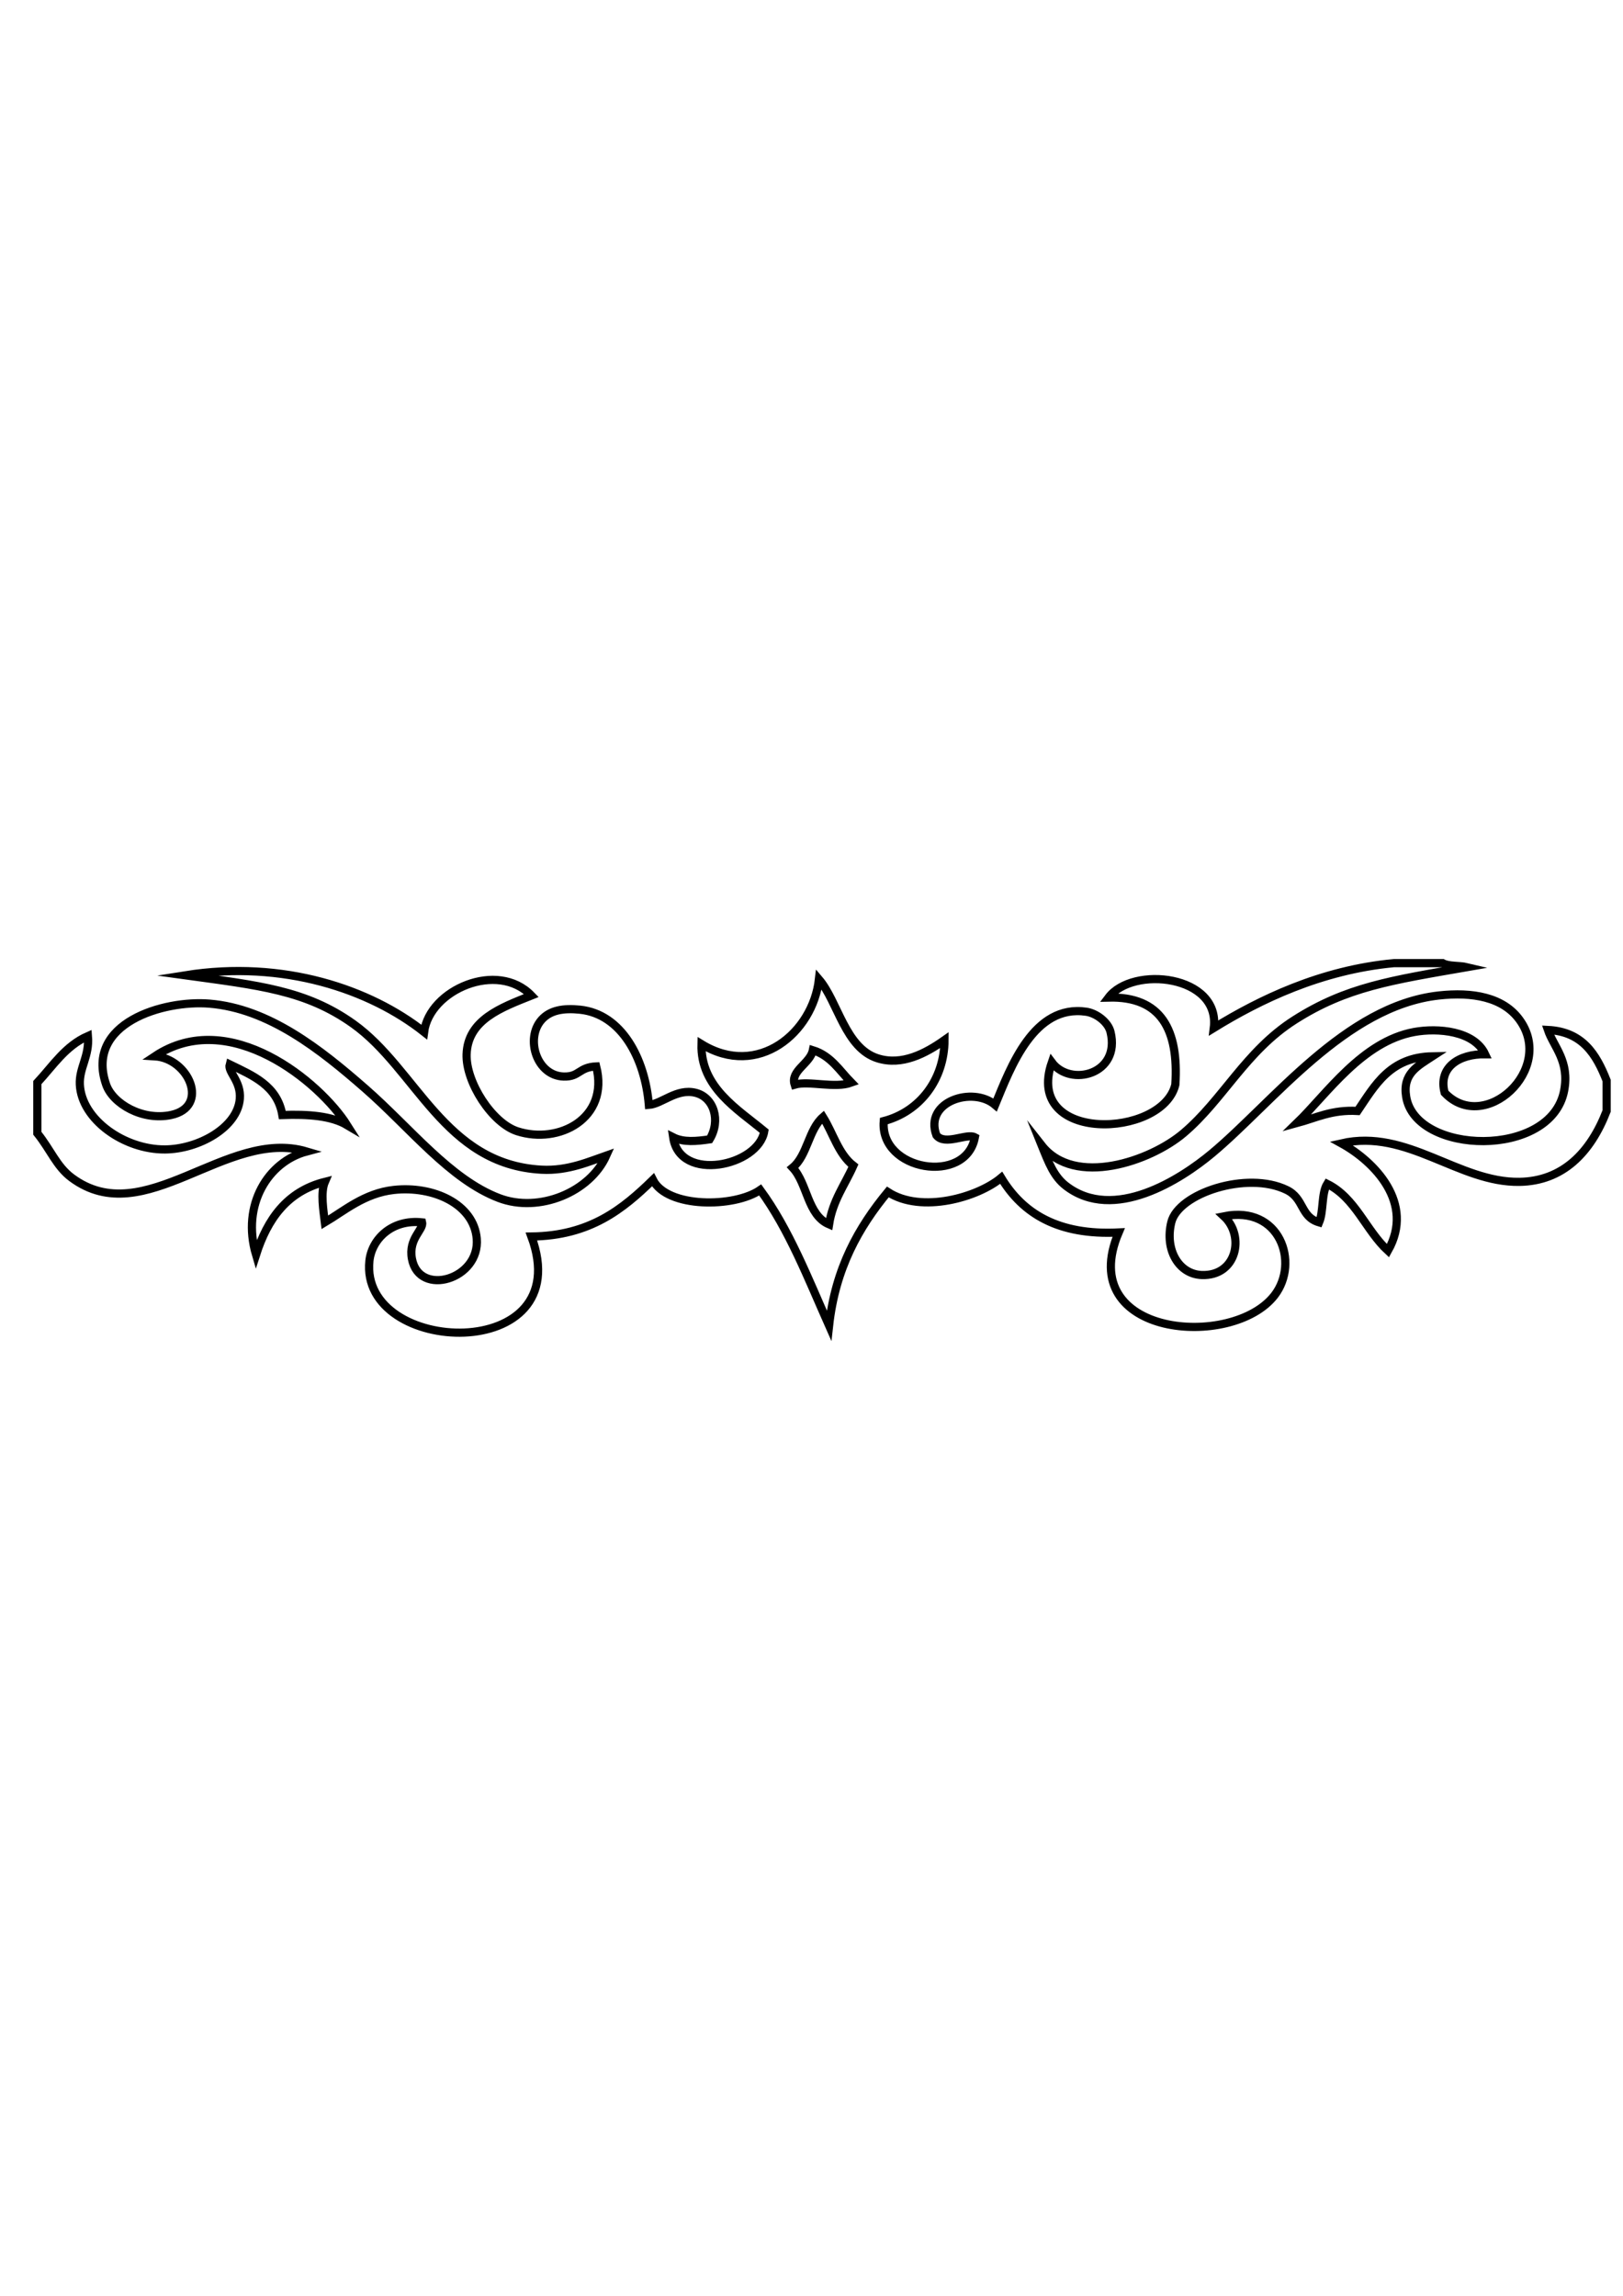 <?xml version="1.0" encoding="UTF-8" standalone="no"?>
<!-- Generator: Adobe Illustrator 15.0.0, SVG Export Plug-In . SVG Version: 6.00 Build 0)  -->

<svg
   xmlns:dc="http://purl.org/dc/elements/1.1/"
   xmlns:cc="http://creativecommons.org/ns#"
   xmlns:rdf="http://www.w3.org/1999/02/22-rdf-syntax-ns#"
   xmlns:svg="http://www.w3.org/2000/svg"
   xmlns="http://www.w3.org/2000/svg"
   xmlns:sodipodi="http://sodipodi.sourceforge.net/DTD/sodipodi-0.dtd"
   xmlns:inkscape="http://www.inkscape.org/namespaces/inkscape"
   version="1.1"
   id="Layer_1"
   x="0px"
   y="0px"
   width="595.28px"
   height="841.89px"
   viewBox="0 0 595.28 841.89"
   enable-background="new 0 0 595.28 841.89"
   xml:space="preserve"
   inkscape:version="0.47 r22583"
   sodipodi:docname="fondo.svg"><defs
   id="defs7"><inkscape:perspective
     sodipodi:type="inkscape:persp3d"
     inkscape:vp_x="0 : 420.94501 : 1"
     inkscape:vp_y="0 : 1000 : 0"
     inkscape:vp_z="595.28003 : 420.94501 : 1"
     inkscape:persp3d-origin="297.64001 : 280.63 : 1"
     id="perspective11" /></defs><sodipodi:namedview
   pagecolor="#ffffff"
   bordercolor="#666666"
   borderopacity="1"
   objecttolerance="10"
   gridtolerance="10"
   guidetolerance="10"
   inkscape:pageopacity="0"
   inkscape:pageshadow="2"
   inkscape:window-width="683"
   inkscape:window-height="488"
   id="namedview5"
   showgrid="false"
   inkscape:zoom="0.28032165"
   inkscape:cx="297.64001"
   inkscape:cy="420.94501"
   inkscape:window-x="0"
   inkscape:window-y="0"
   inkscape:window-maximized="0"
   inkscape:current-layer="Layer_1" />
<path
   fill-rule="evenodd"
   clip-rule="evenodd"
   fill="none"
   stroke="#000000"
   stroke-width="3"
   stroke-miterlimit="10"
   d="  M511.301,353.185c5.939,0,11.879,0,17.818,0c2.203,1.261,6.122,0.813,8.915,1.481c-27.669,4.796-44.188,7.265-63.125,19.313  c-18.058,11.477-26.252,29.243-40.855,41.59c-12.177,10.299-39.887,19.872-51.991,4.457c2.617,6.472,4.49,11.444,8.921,14.862  c17.566,13.511,42.181-2.482,53.475-11.892c22.368-18.637,48.894-54.092,83.18-57.932c12.464-1.392,23.686,0.61,29.703,8.915  c13.199,18.157-12.886,42.161-27.475,26.741c-2.489-9.377,5.4-14.264,14.849-14.114c-4.042-8.643-17.416-9.729-25.993-8.168  c-19.132,3.483-32.102,22.809-43.07,33.415c7.017-1.898,12.826-4.991,22.275-4.452c6.395-9.449,11.924-19.761,27.475-20.047  c-5.601,3.652-11.021,6.407-9.649,14.849c3.464,21.359,53.149,22.712,57.933-2.229c2.078-10.852-3.796-16.024-5.946-22.283  c12.737,0.643,17.767,8.981,21.542,18.572c0,3.71,0,7.421,0,11.138c-5.939,15.375-16.148,25.74-31.939,25.994  c-22.406,0.37-41.141-19.645-65.354-14.115c12.134,6.681,27.002,21.887,17.084,39.367c-8.129-7.473-11.865-19.332-22.281-24.505  c-2.178,3.51-1.281,10.098-2.97,14.107c-6.928-2.027-5.38-8.714-11.887-11.885c-14.542-7.083-39.743,1.208-42.335,11.885  c-2.451,10.105,2.768,18.981,11.145,19.313c12.866,0.493,15.959-14.342,8.167-21.542c20.503-4.152,27.808,16.954,18.572,28.963  c-15.406,20.027-73.482,15.277-57.185-23.023c-22.16,1.111-35.162-6.921-43.083-20.054c-8.455,7.116-29.257,13.236-41.591,5.198  c-10.624,12.899-19.202,27.839-21.542,49.018c-7.688-17.312-14.686-35.318-25.252-49.758c-9.474,6.557-34.181,6.719-39.36-3.718  c-11.04,10.749-23.037,20.542-44.565,20.795c17.357,47.003-63.112,43.961-59.411,8.916c0.83-7.851,8.139-15.323,19.311-14.108  c0.641,2.735-5.115,5.875-3.715,13.373c2.646,14.168,25.055,7.539,23.765-7.434c-1.085-12.619-15.889-19.437-30.451-17.824  c-10.769,1.195-18.26,7.745-25.252,11.885c-0.5-4.133-1.673-10.962,0-14.854c-13.846,3.482-21.048,13.613-25.25,26.733  c-5.4-18.325,4.452-34.123,18.565-37.872c-29.508-8.792-59.362,29.503-86.151,9.65c-5.55-4.106-7.75-10.274-12.626-16.336  c0-6.187,0-12.373,0-18.566c5.728-6.154,10.3-13.471,18.565-17.084c0.625,7.486-3.282,11.606-2.97,17.832  c0.653,12.854,16.356,23.855,31.195,23.757c12.292-0.071,26.64-8.006,27.481-18.572c0.517-6.524-4.523-9.826-3.717-12.62  c8.494,4.134,17.474,7.785,19.313,18.573c9.498-0.344,18.026,0.292,23.765,3.711c-9.921-15.727-43.217-43.488-70.556-25.247  c12.477,0.767,20.288,18.514,5.939,21.536c-10.449,2.196-21.321-4.126-23.768-11.138c-7.876-22.614,21.11-31.088,37.879-29.71  c21.843,1.793,40.754,16.817,57.188,31.192c16.432,14.368,30.987,33.232,49.02,40.102c14.681,5.595,33.362-2.157,39.361-15.597  c-5.946,2.054-13.998,5.731-23.765,5.199c-35.747-1.943-45.848-36.924-69.074-53.475c-17.323-12.347-34.603-14.102-61.643-17.818  c36.137-5.757,67.933,5.217,87.639,20.794c2.016-15.492,26.927-26.266,39.361-13.373c-11.138,4.444-23.342,8.889-23.763,21.542  c-0.346,10.267,9.373,25.239,18.565,28.222c15.225,4.933,33.836-4.704,28.963-23.77c-6.472,0.312-6.044,3.859-11.879,3.716  c-9.975-0.253-14.244-13.945-8.169-20.794c3.14-3.542,8.013-4.354,14.116-3.717c15.264,1.599,23.823,17.896,25.245,34.909  c4.809-0.357,10.163-6.134,17.084-4.451c6.804,1.644,9.391,10.216,5.206,17.084c-4.809,0.695-9.566,1.176-13.374-0.753  c2.417,16.811,31.323,10.534,33.415-2.223c-9.754-8.083-23.452-16.128-23.017-31.939c20.73,12.711,40.849-4.191,43.077-23.764  c6.979,8.175,9.599,25.213,21.535,28.969c8.948,2.807,17.571-1.806,24.512-6.687c-0.045,14.329-8.935,26.214-22.276,29.704  c-1.585,18.28,30.205,23.53,33.421,5.939c-2.977-1.638-10.987,3.21-14.114-0.741c-4.613-12.406,13.374-18.104,21.535-11.139  c5.726-13.861,14.16-36.976,33.421-34.162c3.652,0.527,8.02,3.737,8.91,7.428c3.769,15.518-14.713,20.313-21.535,11.138  c-10.287,29.782,40.582,27.839,45.307,8.175c1.279-20.099-5.187-32.44-24.512-31.939c8.862-11.782,41.036-8.259,38.619,11.145  C461.913,366.675,484.352,355.699,511.301,353.185z M291.462,397.75c5.192-1.546,14.73,1.481,20.788-0.748  c-4.296-4.36-7.479-9.838-14.107-11.885C297.143,390.069,289.798,392.616,291.462,397.75z M290.722,428.188  c5.502,5.888,5.387,17.39,13.359,20.796c1.352-8.799,5.81-14.485,8.916-21.529c-5.452-4.212-7.433-11.885-11.138-17.819  C296.557,414.223,296.141,423.724,290.722,428.188z"
   id="path3" />
</svg>